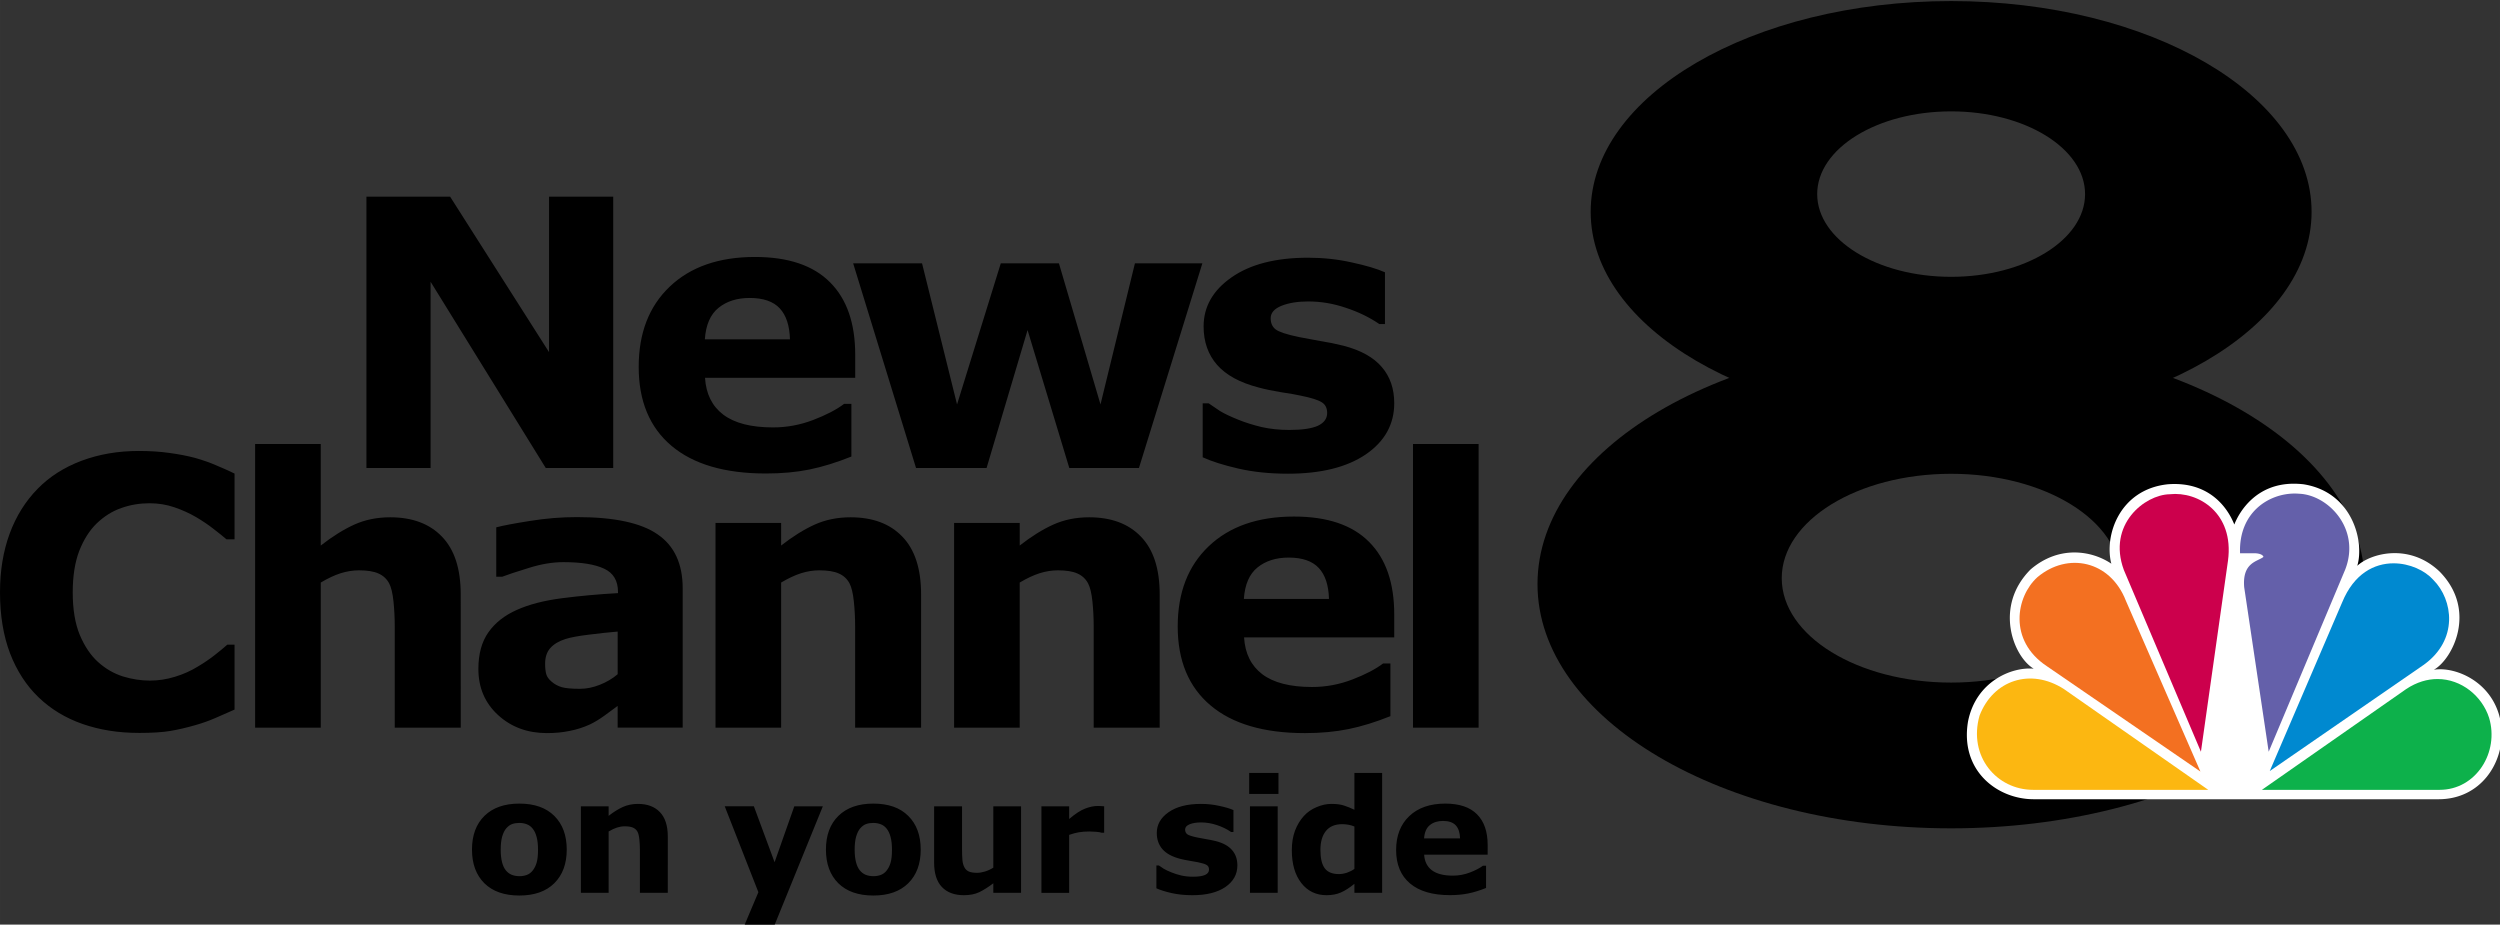 <?xml version="1.0" encoding="UTF-8"?> <svg xmlns="http://www.w3.org/2000/svg" width="317.811" height="117.536" viewBox="0 0 84.087 31.098"><rect x="0" y="0" width="84.087" height="31.098" fill="#333333" stroke="none"/><g aria-label="News" style="font-style:normal;font-weight:400;font-size:12.555px;line-height:125%;font-family:sans-serif;letter-spacing:-.86px;word-spacing:0;fill:#000;fill-opacity:1;stroke:none;stroke-width:.265px;stroke-linecap:butt;stroke-linejoin:miter;stroke-opacity:1"><path d="M45.364 38.761h-2.268l-3.874-6.265v6.265h-2.158v-9.128h2.814l3.328 5.23v-5.23h2.158zM53.504 35.727h-5.052q.05.81.613 1.238.57.43 1.674.43.699 0 1.355-.252.656-.251 1.036-.54h.245v1.772q-.748.3-1.41.436-.662.134-1.465.134-2.072 0-3.176-.931-1.103-.932-1.103-2.655 0-1.704 1.042-2.697 1.048-1 2.869-1 1.68 0 2.526.853.846.846.846 2.44zm-2.195-1.294q-.018-.692-.343-1.042t-1.012-.35q-.637 0-1.048.332-.41.33-.46 1.06zM65.18 31.877l-2.133 6.884h-2.342l-1.404-4.64-1.379 4.64H55.55l-2.115-6.884h2.317l1.177 4.745 1.471-4.745h1.956l1.398 4.745 1.158-4.745zM71.634 36.58q0 1.066-.956 1.722-.957.65-2.618.65-.92 0-1.667-.172-.748-.172-1.202-.38v-1.815h.202q.166.117.38.258.221.135.62.294.343.14.778.245.435.098.932.098.65 0 .962-.14.313-.148.313-.43 0-.251-.184-.362-.184-.116-.699-.22-.245-.055-.668-.117-.417-.067-.76-.16-.938-.244-1.392-.76-.453-.52-.453-1.293 0-.993.938-1.649.944-.662 2.574-.662.773 0 1.478.16.71.153 1.11.33v1.741h-.19q-.491-.337-1.122-.545-.626-.215-1.27-.215-.533 0-.9.147-.362.148-.362.417 0 .246.165.374.166.129.779.258.337.067.723.135.392.06.785.159.87.227 1.287.717.417.485.417 1.214" style="font-style:normal;font-variant:normal;font-weight:700;font-stretch:normal;font-family:Verdana;-inkscape-font-specification:&quot;Verdana Bold&quot;;fill:#000;fill-opacity:1;stroke-width:.265px" transform="translate(-24.739 -23.019)"></path></g><g aria-label="Channel" style="font-style:normal;font-weight:400;font-size:12.555px;line-height:125%;font-family:sans-serif;letter-spacing:-.926px;word-spacing:0;fill:#000;fill-opacity:1;stroke:none;stroke-width:.265px;stroke-linecap:butt;stroke-linejoin:miter;stroke-opacity:1"><path d="M29.398 47.67q-1.018 0-1.882-.3-.859-.3-1.478-.895-.619-.594-.962-1.483-.337-.89-.337-2.054 0-1.085.324-1.968.325-.883.945-1.514.594-.607 1.47-.938.884-.331 1.926-.331.576 0 1.036.067.466.062.858.166.41.116.742.263.337.141.588.264v2.213h-.27q-.171-.147-.435-.35-.257-.202-.588-.398-.337-.196-.73-.33-.392-.136-.84-.136-.496 0-.944.16-.447.153-.827.515-.362.35-.589.925-.22.577-.22 1.398 0 .858.239 1.435.245.576.613.907.374.337.833.484.46.141.908.141.429 0 .846-.129.423-.128.778-.349.3-.178.558-.38t.423-.35h.245v2.183q-.343.153-.656.288-.312.135-.656.233-.447.129-.84.196-.392.068-1.078.068M40.236 47.493h-2.22v-3.415q0-.417-.042-.827-.043-.417-.147-.613-.123-.227-.362-.331-.233-.105-.656-.105-.3 0-.613.098-.307.098-.668.313v4.88H33.32v-9.539h2.207v3.415q.588-.46 1.128-.705.545-.246 1.207-.246 1.116 0 1.741.65.632.65.632 1.944zM45.514 45.697v-1.435q-.448.037-.969.104-.521.062-.79.147-.332.105-.51.307-.171.196-.171.521 0 .215.037.35.036.134.183.257.141.123.338.184.196.055.613.055.33 0 .668-.135.343-.135.6-.355m0 1.066q-.178.135-.442.325-.263.19-.496.3-.325.148-.675.215-.35.074-.766.074-.98 0-1.643-.607-.662-.607-.662-1.551 0-.754.337-1.232.337-.479.957-.754.613-.276 1.52-.393t1.882-.171v-.037q0-.57-.466-.785-.466-.22-1.373-.22-.546 0-1.165.196-.62.19-.889.294h-.202v-1.661q.35-.092 1.134-.215.79-.129 1.582-.129 1.882 0 2.715.583.84.576.84 1.814v4.684h-2.188zM55.72 47.493h-2.219v-3.415q0-.417-.043-.827-.043-.417-.147-.613-.122-.227-.362-.331-.233-.105-.656-.105-.3 0-.613.098-.306.098-.668.313v4.88h-2.207v-6.885h2.207v.76q.589-.46 1.128-.704.546-.246 1.208-.246 1.116 0 1.74.65.632.65.632 1.944zM63.745 47.493h-2.22v-3.415q0-.417-.042-.827-.043-.417-.148-.613-.122-.227-.361-.331-.233-.105-.656-.105-.3 0-.613.098-.307.098-.668.313v4.88H56.83v-6.885h2.207v.76q.588-.46 1.128-.704.545-.246 1.207-.246 1.116 0 1.741.65.632.65.632 1.944zM71.634 44.458h-5.051q.049.81.613 1.239.57.429 1.673.429.7 0 1.355-.252.656-.251 1.036-.54h.245v1.773q-.748.3-1.41.435t-1.465.135q-2.072 0-3.175-.932-1.104-.932-1.104-2.655 0-1.704 1.042-2.697 1.049-1 2.87-1 1.68 0 2.525.853.846.846.846 2.44zm-2.195-1.293q-.018-.693-.343-1.042t-1.011-.35q-.638 0-1.049.331t-.46 1.06zM74.472 47.493h-2.207v-9.539h2.207z" style="font-style:normal;font-variant:normal;font-weight:700;font-stretch:normal;font-family:Verdana;-inkscape-font-specification:&quot;Verdana Bold&quot;;fill:#000;fill-opacity:1;stroke-width:.265px" transform="translate(-24.739 -23.019)"></path></g><g aria-label="on your side" style="font-style:normal;font-weight:400;font-size:5.308px;line-height:125%;font-family:sans-serif;letter-spacing:-.198px;word-spacing:0;fill:#000;fill-opacity:1;stroke:none;stroke-width:.265px;stroke-linecap:butt;stroke-linejoin:miter;stroke-opacity:1"><path d="M43.801 51.595q0 .718-.42 1.133-.417.412-1.174.412t-1.176-.412q-.417-.415-.417-1.133 0-.723.42-1.135.422-.412 1.173-.412.762 0 1.177.415.417.414.417 1.132m-1.148.708q.09-.112.135-.267.047-.158.047-.436 0-.256-.047-.43t-.13-.277q-.083-.106-.2-.15-.116-.045-.25-.045-.135 0-.242.037-.103.036-.2.145-.085.1-.137.277-.049.176-.049.443 0 .239.044.415.044.174.13.28.083.1.197.148.116.046.264.046.127 0 .241-.041.117-.044.197-.145M47.2 53.049h-.938v-1.444q0-.176-.018-.35-.018-.176-.062-.259-.052-.095-.153-.14-.099-.044-.278-.044-.127 0-.259.042-.13.041-.282.132v2.063h-.933v-2.91h.933v.321q.248-.194.477-.298.23-.104.51-.104.472 0 .736.275.267.275.267.822zM50.792 52.02l.663-1.881h.96l-1.618 3.978h-1.01l.46-1.089-1.132-2.89h.98zM55.707 51.595q0 .718-.42 1.133-.418.412-1.174.412-.757 0-1.177-.412-.417-.415-.417-1.133 0-.723.42-1.135.422-.412 1.174-.412.762 0 1.176.415.418.414.418 1.132m-1.149.708q.091-.112.135-.267.047-.158.047-.436 0-.256-.047-.43-.046-.174-.13-.277-.082-.106-.199-.15-.117-.045-.251-.045-.135 0-.241.037-.104.036-.2.145-.085.1-.137.277-.05.176-.05.443 0 .239.045.415.044.174.13.28.082.1.196.148.117.046.264.046.127 0 .242-.041.116-.044.196-.145M59.082 53.049h-.933v-.321q-.26.197-.474.3-.215.101-.513.101-.482 0-.744-.277-.26-.277-.26-.819V50.14h.939v1.443q0 .22.013.368.015.145.067.241.05.096.148.14.101.044.28.044.119 0 .264-.044t.28-.13V50.14h.933zM61.877 51.028h-.083q-.06-.021-.192-.032t-.22-.01q-.2 0-.353.026t-.329.088v1.95h-.933v-2.911h.933v.427q.309-.264.537-.35.228-.088.42-.088.049 0 .111.003.062.002.109.008zM66.358 52.126q0 .451-.405.729-.404.274-1.106.274-.39 0-.705-.072-.316-.073-.508-.16v-.768h.085q.07.05.16.109.094.057.263.124.145.06.329.104.184.041.394.041.274 0 .407-.06.132-.061.132-.18 0-.107-.078-.154-.078-.049-.295-.093-.104-.023-.283-.05-.176-.028-.321-.066-.397-.104-.589-.322-.191-.22-.191-.547 0-.42.396-.697.4-.28 1.089-.28.326 0 .624.068.3.064.47.14v.736h-.081q-.207-.143-.474-.231-.265-.09-.537-.09-.225 0-.38.061-.154.063-.154.177 0 .103.07.158.07.054.33.109.142.028.305.057.166.026.332.067.368.096.544.303.177.205.177.513M67.714 53.049h-.933v-2.91h.933zm.026-3.325h-.985v-.708h.985zM71.227 53.049h-.933v-.303q-.241.197-.451.29t-.485.093q-.531 0-.85-.41-.319-.409-.319-1.103 0-.37.107-.656.109-.287.295-.492.176-.195.428-.3.251-.11.503-.11.261 0 .427.057.169.055.345.14v-1.239h.933zm-.933-.803v-1.428q-.099-.042-.207-.06-.11-.018-.2-.018-.368 0-.552.23-.184.229-.184.635 0 .428.148.622.147.192.474.192.127 0 .27-.046.142-.05.25-.127M74.776 51.766H72.64q.021.342.26.524.24.181.707.181.296 0 .573-.106t.438-.228h.104v.749q-.317.127-.597.184t-.619.057q-.876 0-1.342-.394t-.467-1.122q0-.72.44-1.14.444-.423 1.214-.423.71 0 1.067.36.358.358.358 1.032zm-.928-.547q-.008-.293-.145-.44t-.428-.148q-.27 0-.443.14t-.194.448z" style="font-style:normal;font-variant:normal;font-weight:700;font-stretch:normal;font-family:Verdana;-inkscape-font-specification:&quot;Verdana Bold&quot;;fill:#000;fill-opacity:1;stroke-width:.265px" transform="translate(-24.739 -23.019)"></path></g><path d="M341 87c-25.267 0-45.75 11.976-45.75 26.75S315.733 140.5 341 140.5s45.75-11.976 45.75-26.75S366.267 87 341 87m0 14c9.389 0 17 4.701 17 10.5s-7.611 10.5-17 10.5-17-4.701-17-10.5 7.611-10.5 17-10.5" style="fill:#000;fill-opacity:1;stroke-width:2;stroke-linecap:square" transform="matrix(.265 0 0 .265 -24.739 -23.019)"></path><path d="M341 130c-28.995 0-52.5 13.88-52.5 31s23.505 31 52.5 31 52.5-13.88 52.5-31-23.505-31-52.5-31m0 17c11.874 0 21.5 5.932 21.5 13.25s-9.626 13.25-21.5 13.25-21.5-5.932-21.5-13.25S329.126 147 341 147" style="fill:#000;fill-opacity:1;stroke-width:2;stroke-linecap:square" transform="matrix(.265 0 0 .265 -24.739 -23.019)"></path><g style="stroke:none;stroke-width:14.747"><path d="M182.554 9.351c-4.125-10.298-14.174-21.42-32.993-19.893-23.973 2.606-31.444 25.58-27.821 39.287-9.548-6.465-25.784-9.309-39.955 2.83-18.297 18.342-8.51 43.146 1.548 49.096-11.085-1.026-28.605 6.464-32.48 26.059-4.124 24.328 14.422 38.51 32.48 38.51h200.253c20.883 0 32.47-18.065 31.17-35.103-2.05-22.236-22.397-30.767-33.496-28.94 9.273-5.173 21.658-29.476 2.826-48.582-14.948-14.219-34.005-9.046-40.706-2.844 3.612-11.878-2.31-36.431-26.557-40.315a44 44 0 0 0-4.827-.288c-18.508.002-26.83 13.532-29.442 20.183" style="fill:#fff;stroke:none;stroke-width:6.879" transform="translate(62.737 17.006)scale(.068)"></path><path d="M85.12 35.447C74.548 45.017 70.7 66.703 89.76 79.38l76.033 52.164-36.866-84.46C121.2 27.152 100.067 22.806 85.12 35.446" style="fill:#f37021;stroke:none;stroke-width:6.879" transform="translate(62.737 17.006)scale(.068)"></path><path d="M150.57-5.618c-12.358.251-30.917 14.97-22.658 37.444l38.13 89.924 13.398-94.583c3.1-23.502-14.685-34.351-28.87-32.785" style="fill:#cc004c;stroke:none;stroke-width:6.879" transform="translate(62.737 17.006)scale(.068)"></path><path d="M185.39 23.56h7.21s3.85 0 4.375 1.816c-2.838 2.317-10.56 2.607-9.535 14.984l12.12 81.378 37.87-90.161c7.745-20.131-8.513-36.944-22.936-37.458a28 28 0 0 0-2.049-.088c-12.945 0-27.78 9.408-27.054 29.529" style="fill:#6460aa;stroke:none;stroke-width:6.879" transform="translate(62.737 17.006)scale(.068)"></path><path d="m235.905 47.85-35.819 83.447 76.012-52.44c17.522-12.427 14.696-32.297 4.888-42.118-4.112-4.622-11.662-8.193-19.66-8.193-9.448-.002-19.56 5.01-25.421 19.304" style="fill:#0089d0;stroke:none;stroke-width:6.879" transform="translate(62.737 17.006)scale(.068)"></path><path d="m267.588 90.732-71.385 49.86h87.895c18.032 0 29.62-18.593 24.468-35.655-3.45-10.724-13.658-19.142-25.506-19.154-4.987.002-10.276 1.504-15.472 4.949" style="fill:#0db14b;stroke:none;stroke-width:6.879" transform="translate(62.737 17.006)scale(.068)"></path><path d="M83.072 140.593h86.597L98.267 90.732c-16.495-10.599-35.043-4.398-41.74 13.19-5.675 20.133 8.496 36.67 26.545 36.67" style="fill:#fcb711;stroke:none;stroke-width:6.879" transform="translate(62.737 17.006)scale(.068)"></path></g></svg> 